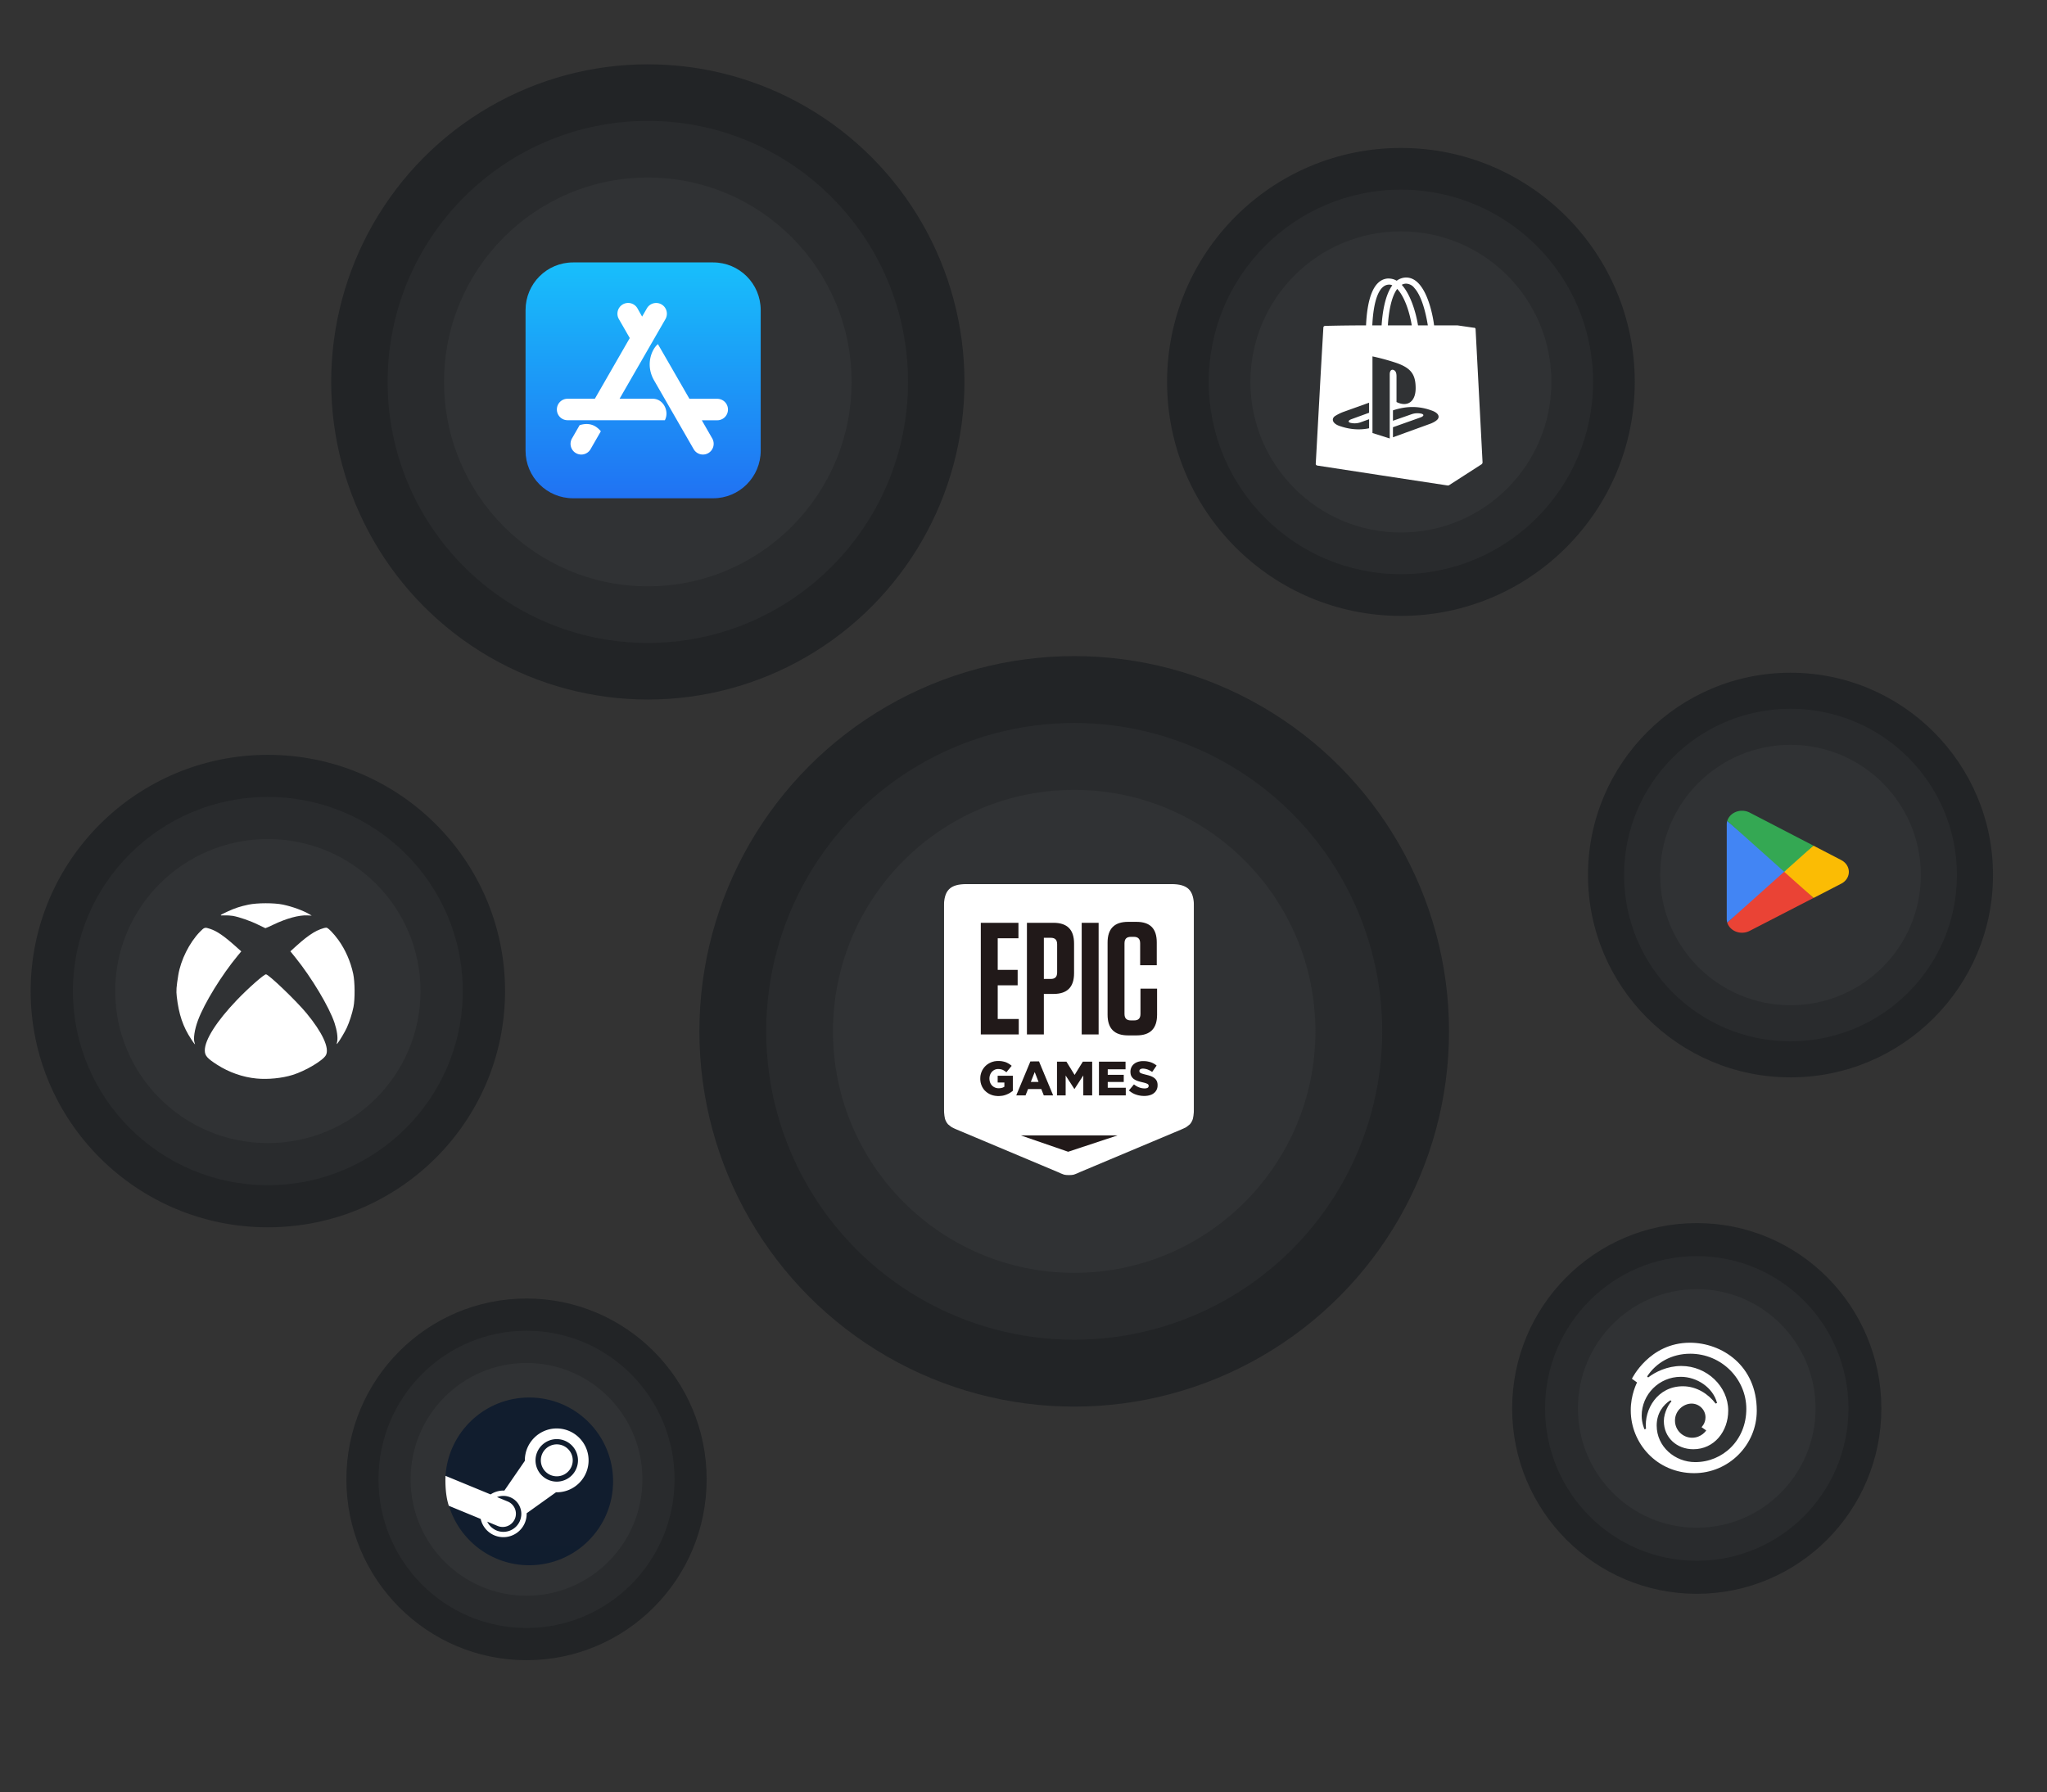 <?xml version="1.0" encoding="UTF-8"?> <svg xmlns="http://www.w3.org/2000/svg" width="635" height="556" fill="none"><rect width="100%" height="100%" fill="#333333" stroke="none"/><g clip-path="url(#a)"><ellipse cx="83.093" cy="307.5" rx="73.581" ry="73.295" fill="#222426"></ellipse><ellipse cx="83.092" cy="307.5" rx="60.467" ry="60.233" fill="#292B2D"></ellipse><ellipse cx="83.092" cy="307.5" rx="47.354" ry="47.17" fill="#303234"></ellipse><g clip-path="url(#b)"><path d="M79.607 334.637c-4.258-.402-8.568-1.909-12.27-4.29-3.103-1.994-3.803-2.815-3.803-4.451 0-3.287 3.668-9.046 9.943-15.609 3.564-3.728 8.528-8.096 9.064-7.979 1.044.23 9.389 8.251 12.513 12.028 4.94 5.969 7.21 10.859 6.056 13.038-.877 1.657-6.319 4.895-10.316 6.139-3.295 1.025-7.623 1.46-11.187 1.124Zm-20.264-12.159c-2.578-3.898-3.881-7.735-4.51-13.286-.207-1.832-.134-2.88.471-6.642.754-4.685 3.463-10.11 6.72-13.446 1.386-1.418 1.51-1.456 3.2-.892 2.049.683 4.24 2.175 7.637 5.203l1.985 1.769-1.085 1.31c-5.029 6.083-10.336 14.711-12.333 20.048-1.086 2.899-1.523 5.811-1.054 7.023.315.819.026.514-1.034-1.085l.003-.002Zm45.256.663c.255-1.225-.068-3.475-.822-5.745-1.635-4.916-7.1-14.06-12.12-20.277l-1.58-1.957 1.71-1.547c2.232-2.019 3.781-3.228 5.454-4.256 1.319-.81 3.204-1.527 4.014-1.527.5 0 2.259 1.804 3.679 3.766 2.199 3.039 3.816 6.729 4.636 10.565.53 2.482.574 7.787.086 10.262-.405 2.03-1.253 4.662-2.075 6.448-.623 1.338-2.159 3.936-2.833 4.782-.347.435-.347.434-.154-.504l.005-.01Zm-24.536-36.237c-2.317-1.158-5.89-2.402-7.863-2.738-.69-.117-1.87-.183-2.62-.145-1.63.081-1.557-.003 1.055-1.219 2.171-1.011 3.983-1.605 6.443-2.114 2.765-.573 7.965-.579 10.687-.014 2.939.611 6.4 1.88 8.35 3.064l.581.35-1.33-.066c-2.644-.131-6.496.921-10.633 2.904-1.248.599-2.332 1.076-2.412 1.064-.079-.016-1.096-.504-2.26-1.086h.002Z" fill="#fff"></path></g><ellipse cx="333.227" cy="320.001" rx="116.271" ry="116.431" fill="#222426"></ellipse><ellipse cx="333.228" cy="320.001" rx="95.55" ry="95.681" fill="#292B2D"></ellipse><ellipse cx="333.227" cy="320.001" rx="74.828" ry="74.931" fill="#303234"></ellipse><g clip-path="url(#c)"><mask id="d" style="mask-type:luminance" maskUnits="userSpaceOnUse" x="259" y="256" width="145" height="127"><path d="M259.482 256.035h143.837v126.858H259.482V256.035Z" fill="#fff"></path></mask><g mask="url(#d)"><path fill-rule="evenodd" clip-rule="evenodd" d="M363.338 274.312h-63.483c-5.145 0-7.044 1.906-7.044 7.073v62.343c0 .585.023 1.128.075 1.631.117 1.128.139 2.221 1.184 3.465.102.122 1.169.918 1.169.918.574.283.966.491 1.613.752l31.26 13.145c1.622.746 2.301 1.037 3.48 1.014H331.601c1.179.023 1.857-.268 3.48-1.014l31.26-13.145c.647-.261 1.039-.469 1.613-.752 0 0 1.067-.796 1.169-.918 1.045-1.244 1.067-2.337 1.184-3.465.052-.503.075-1.046.075-1.631v-62.343c0-5.167-1.899-7.073-7.044-7.073Z" fill="#fff"></path><path d="m359.087 336.99-.015.144-.014.158-.029.144-.043.143-.027.13-.043.144-.058.129-.057.115-.056.13-.072.115-.072.115-.085.115-.072.115-.085.1-.1.101-.085.086-.115.101-.099.086-.115.087-.114.071-.113.086-.129.072-.128.057-.129.072-.143.058-.142.057-.143.043-.142.044-.129.043-.142.029-.129.028-.128.029-.143.029-.143.014-.128.015-.143.014-.157.014-.142.015h-.599l-.143-.015h-.156l-.143-.014-.143-.014-.157-.015-.142-.029-.143-.014-.143-.029-.143-.028-.142-.029-.142-.029-.144-.043-.128-.029-.142-.043-.143-.043-.129-.058-.142-.043-.128-.043-.143-.057-.129-.058-.128-.058-.128-.071-.129-.057-.128-.072-.114-.072-.129-.072-.113-.072-.115-.072-.114-.086-.114-.086-.114-.086-.114-.087-.1-.086-.114-.101.086-.115.099-.1.086-.116.1-.115.086-.1.085-.115.1-.115.085-.101.101-.115.085-.101.1-.115.085-.115.086-.1.1-.115.085-.116.1-.1.086-.115.114.086.128.087.114.086.129.086.114.072.128.086.114.072.129.058.114.072.128.057.129.058.128.057.128.043.129.058.142.043.143.043.128.043.143.029.143.029.142.028.157.015.143.029h.143l.156.014h.314l.157-.014.143-.029.128-.029.128-.029.115-.043.099-.057.115-.087.085-.1.057-.115.044-.13.014-.144v-.028l-.014-.173-.058-.144-.072-.1-.099-.087-.115-.086-.114-.057-.128-.058-.143-.058-.171-.071-.099-.029-.114-.029-.129-.043-.128-.029-.143-.043-.143-.029-.157-.043-.142-.029-.157-.043-.142-.028-.144-.044-.142-.028-.143-.044-.128-.043-.143-.028-.128-.044-.128-.043-.129-.043-.157-.057-.142-.058-.143-.057-.143-.058-.128-.072-.143-.072-.114-.072-.128-.072-.114-.086-.115-.072-.099-.086-.1-.101-.1-.1-.086-.101-.085-.101-.072-.1-.07-.115-.072-.13-.057-.099-.043-.116-.042-.129-.043-.115-.029-.144-.029-.129-.014-.144-.014-.144-.015-.158V332.389l.015-.144.014-.129.014-.144.029-.129.029-.13.043-.129.028-.13.057-.129.057-.129.057-.13.071-.129.072-.13.085-.115.086-.115.099-.115.101-.1.099-.116.115-.1.099-.072.115-.086.114-.087.113-.072.129-.071.128-.058.128-.072.129-.057.143-.044.142-.057.129-.043.114-.029.128-.029.129-.028.142-.029.129-.029.142-.014.143-.015.143-.014.142-.014h.614l.157.014.156.014h.143l.157.015.143.028.156.015.143.029.129.028.142.029.143.029.128.029.143.043.128.043.129.029.143.057.128.043.128.058.128.057.143.058.128.072.114.057.129.072.128.072.114.072.129.086.114.072.115.086.113.087.114.086-.085.115-.072.115-.085.115-.086.115-.085.13-.072.115-.086.115-.085.115-.071.115-.086.115-.085.115-.072.115-.085.129-.086.115-.085.115-.072.115-.085.115-.115-.086-.128-.072-.114-.072-.114-.086-.128-.057-.115-.072-.128-.058-.114-.057-.129-.058-.114-.057-.128-.044-.114-.057-.157-.043-.143-.043-.142-.043-.143-.029-.143-.029-.142-.029-.142-.014-.144-.015-.128-.014h-.313l-.157.029-.144.029-.128.028-.113.058-.101.057-.128.115-.086.13-.056.129-.015.144v.029l.015.187.07.158.058.086.099.101.129.072.114.072.142.057.158.058.171.057.114.029.114.043.129.029.128.043.142.029.158.043.157.043.156.043.157.029.142.043.157.043.144.029.142.043.143.043.128.043.143.044.128.043.128.043.158.057.142.072.143.057.142.072.129.072.128.072.114.072.114.086.114.072.114.1.115.101.099.115.1.101.086.115.086.129.07.115.072.13.057.115.043.129.042.13.029.129.029.144.028.144.015.143.014.159v.345l-.014.158Zm-10.004 2.875h-8.174V329.398h8.245V331.771h-5.521V333.482H348.598V335.71H343.633V337.493H349.226v2.372h-.143Zm-10.422 0H336.05V333.676l-.071.115-.085.13-.072.115-.085.115-.072.129-.086.116-.07.115-.072.13-.085.115-.072.115-.086.115-.071.13-.086.115-.07.115-.072.13-.086.116-.071.115-.086.129-.071.115-.086.115-.07.13-.072.116-.086.115-.071.129-.086.116-.07.115-.086.115-.072.129-.071.116-.086.115-.071.13-.086.115-.071.115-.085.13-.072.115h-.057l-.085-.129-.072-.116-.085-.13-.072-.115-.085-.129-.072-.116-.085-.129-.072-.116-.085-.129-.071-.115-.086-.13-.071-.115-.086-.13-.072-.115-.085-.13-.071-.115-.085-.129-.086-.115-.072-.131-.085-.115-.072-.129-.085-.115-.072-.13-.085-.115-.071-.13-.086-.115-.071-.129-.086-.116-.071-.13-.086-.115-.072-.129-.085-.115-.071-.13-.085-.115v6.16H327.891V329.398H330.816l.07.115.072.129.085.115.072.129.071.115.071.13.072.114.085.129.072.115.071.115.071.129.072.115.085.129.072.115.071.129.071.115.086.115.072.129.07.115.072.129.071.115.086.129.071.115.071.129.072.114.071.115.086.13.071.115.071.129.072.115.07.129.087.115.071.128.071.116.072-.116.071-.128.085-.115.072-.129.071-.115.071-.129.086-.115.071-.13.072-.115.071-.114.086-.129.07-.115.072-.129.072-.115.085-.129.071-.115.072-.129.071-.115.072-.115.085-.129.071-.115.072-.129.071-.115.086-.129.071-.115.071-.115.072-.129.085-.114.072-.13.07-.115.072-.129.086-.115.071-.129.071-.115H338.803V339.865h-.142Zm-16.551-4.313-.043-.13-.056-.144-.058-.13-.043-.13-.056-.129-.057-.144-.044-.13-.057-.13-.056-.129-.043-.13-.058-.144-.042-.13-.057-.13-.057-.129-.043-.13-.057-.144-.057-.13-.043-.129-.057-.13-.057-.144-.043-.131-.057-.129-.057.129-.042.131-.058.144-.057.13-.042.129-.058.13-.057.144-.056.13-.044.129-.057.13-.057.13-.042.144-.058.13-.057.129-.043.13-.056.13-.058.144-.057.129-.042.13-.057.13-.058.144-.043.13-.056.129H322.167l-.057-.129Zm4.48 4.313H323.793l-.056-.129-.043-.13-.058-.129-.057-.144-.042-.129-.057-.129-.058-.129-.042-.13-.057-.129-.057-.13-.043-.129-.057-.144-.057-.129-.043-.13-.058-.129H318.915l-.057.129-.043.13-.057.129-.057.144-.042.129-.058.13-.057.129-.043.13-.056.129-.058.129-.043.129-.056.144-.058.129-.043.13-.057.129H315.249l.057-.129.057-.13.057-.129.057-.144.043-.129.057-.129.058-.129.056-.13.057-.129.058-.144.056-.13.057-.129.043-.129.058-.13.056-.129.057-.144.058-.129.056-.13.058-.129.057-.13.043-.129.056-.144.058-.129.057-.13.056-.129.058-.13.057-.129.057-.144.043-.129.057-.13.057-.129.057-.129.057-.13.057-.144.057-.129.057-.129.043-.13.057-.129.057-.13.057-.144.058-.129.056-.129.057-.13.058-.129.043-.13.056-.128.057-.144.058-.129.056-.13.057-.129.058-.13.056-.129.043-.144.057-.129.058-.13.056-.129.058-.13.057-.129.056-.144.058-.129.043-.13.057-.129.056-.13.058-.129.057-.144.056-.129.058-.13.057-.129.042-.129.058-.13.057-.144.057-.129.057-.13.057-.129.057-.129.057-.13.043-.144.057-.129.057-.129.057-.13H322.31l.057.13.057.129.057.129.057.144.043.13.057.129.057.129.057.13.058.129.056.144.057.13.058.129.042.129.057.13.058.129.057.144.056.129.058.13.057.129.056.13.043.129.058.144.056.129.057.13.058.129.057.13.056.129.058.144.043.129.056.13.057.129.058.13.057.129.057.144.057.128.057.13.042.129.058.13.057.129.057.129.057.144.057.13.058.129.056.13.043.129.057.129.057.144.057.13.057.129.058.129.056.13.058.129.042.144.057.129.057.13.058.129.056.13.057.129.058.144.057.129.042.13.057.129.058.13.056.129.057.144.058.129.057.13.056.129.044.129.057.13.056.144.058.129.057.13.056.129.058.129.057.129.043.144.056.129.058.13.057.129h-.142Zm-12.497-1.336-.114.086-.1.072-.115.086-.113.072-.114.086-.115.072-.114.072-.129.072-.128.072-.128.072-.129.056-.128.072-.142.058-.128.057-.144.058-.128.057-.128.044-.129.043-.128.043-.142.043-.128.043-.144.029-.128.029-.142.028-.144.029-.142.015-.157.014-.142.014-.157.015-.143.014-.157.014h-.614l-.142-.014-.157-.014-.142-.015-.143-.014-.143-.014-.143-.029-.142-.029-.128-.029-.143-.028-.128-.044-.143-.028-.129-.044-.128-.057-.128-.043-.142-.058-.129-.057-.129-.058-.128-.057-.129-.072-.113-.071-.129-.072-.114-.072-.114-.072-.114-.086-.114-.086-.114-.087-.1-.086-.1-.086-.1-.101-.1-.086-.1-.101-.099-.101-.086-.1-.086-.115-.086-.101-.071-.115-.085-.115-.072-.115-.071-.115-.071-.13-.072-.115-.056-.129-.058-.129-.057-.13-.056-.129-.043-.115-.058-.13-.028-.129-.043-.13-.028-.143-.043-.13-.029-.144-.014-.129-.029-.144-.014-.129-.015-.144-.013-.144-.014-.144v-.474l.014-.158v-.144l.013-.144.015-.158.029-.143.014-.144.028-.129.043-.144.029-.144.042-.129.043-.144.043-.13.058-.143.056-.13.057-.129.058-.13.056-.129.072-.13.071-.115.071-.115.072-.115.071-.115.085-.115.086-.115.086-.115.086-.101.099-.1.086-.101.1-.1.1-.101.099-.086.115-.101.099-.086.114-.087.115-.072.114-.086.114-.072.114-.072.128-.072.129-.071.128-.072.128-.058.129-.057.143-.072.113-.043.143-.044.129-.057.128-.029.128-.043.143-.029.128-.043.143-.029.142-.014.143-.029.143-.014.142-.014.143-.015.143-.014h.613l.158.014.156.015h.143l.142.014.157.029.129.014.142.029.143.029.129.028.128.029.128.029.129.043.128.029.114.043.129.043.128.057.128.058.129.058.128.071.128.058.115.072.128.072.114.072.129.072.113.086.114.072.115.086.114.086.114.101.114.086-.086.115-.099.101-.086.115-.1.115-.086.115-.085.101-.1.115-.085.115-.086.101-.1.115-.086.115-.099.115-.086.1-.085.115-.101.115-.085.115-.1.101-.085.115-.115-.086-.114-.101-.114-.072-.114-.086-.114-.072-.114-.072-.114-.072-.128-.072-.115-.057-.114-.058-.114-.043-.129-.043-.128-.043-.129-.029-.142-.029-.142-.028-.143-.015-.157-.014-.157-.014h-.299l-.143.014-.129.014-.142.029-.128.029-.129.043-.128.043-.129.058-.128.057-.114.072-.114.072-.115.072-.099.086-.1.086-.1.087-.086.1-.099.101-.086.115-.071.101-.072.115-.07.129-.072.115-.057.13-.043.129-.057.129-.043.144-.029.143-.028.13-.029.158-.014.144-.014.143V334.804l.014.144.014.129.014.144.029.13.029.129.028.129.043.13.043.115.057.144.057.129.071.13.072.115.071.115.085.115.086.1.1.101.086.101.099.086.115.086.114.087.113.071.115.072.128.058.128.057.129.058.143.043.142.043.143.029.143.029.142.014.157.014h.328l.158-.014.156-.014.143-.015.142-.029.143-.028.143-.043.128-.029.128-.058.115-.057.128-.058.1-.057.114-.072V335.868H309.485v-2.098H314.193V338.442l-.1.087ZM309.504 305.716h6.182v-4.8h-6.182v-9.798h6.428v-4.799h-11.678v34.638h11.776v-4.8h-6.526v-10.441ZM353.786 306.755v7.819c0 1.386-.638 2.029-1.962 2.029h-.982c-1.374 0-2.012-.643-2.012-2.029v-21.872c0-1.386.638-2.029 2.012-2.029h.883c1.325 0 1.963.643 1.963 2.029v6.78h5.152v-7.077c0-4.305-2.061-6.383-6.329-6.383h-2.552c-4.268 0-6.379 2.127-6.379 6.433v22.366c0 4.306 2.111 6.433 6.379 6.433h2.601c4.269 0 6.378-2.127 6.378-6.433v-8.066h-5.152ZM335.555 320.957h5.25v-34.638h-5.25v34.638ZM327.936 301.708c0 1.386-.637 2.029-1.962 2.029h-2.16V290.97h2.16c1.325 0 1.962.643 1.962 2.029v8.709Zm-1.129-15.389h-8.243v34.638h5.25v-12.569h2.993c4.269 0 6.379-2.128 6.379-6.432v-9.204c0-4.306-2.11-6.433-6.379-6.433Z" fill="#211919"></path><path fill-rule="evenodd" clip-rule="evenodd" d="M316.641 352.276h30.054l-15.34 5.078-14.714-5.078Z" fill="#211919"></path></g></g><ellipse cx="163.329" cy="459" rx="55.88" ry="56.111" fill="#222426"></ellipse><ellipse cx="163.329" cy="459" rx="45.921" ry="46.111" fill="#292B2D"></ellipse><ellipse cx="163.329" cy="459" rx="35.962" ry="36.111" fill="#303234"></ellipse><g clip-path="url(#e)"><path d="M139.236 467.111c3.215 10.722 13.161 18.54 24.929 18.54 14.372 0 26.024-11.651 26.024-26.024 0-14.372-11.652-26.023-26.024-26.023-13.791 0-25.076 10.729-25.968 24.294 1.687 2.828 2.342 4.577 1.037 9.213h.002Z" fill="url(#f)"></path><path d="m162.823 453.109.003.129-6.368 9.251a7.124 7.124 0 0 0-3.048.538 6.596 6.596 0 0 0-1.218.651l-13.984-5.764s-.324 5.324 1.025 9.291l9.885 4.079a7.186 7.186 0 0 0 4.263 5.099 7.224 7.224 0 0 0 9.993-6.862l9.102-6.51.224.004c5.453 0 9.885-4.445 9.885-9.906 0-5.46-4.424-9.889-9.885-9.9-5.45 0-9.885 4.44-9.885 9.9h.008Zm-1.529 18.746a5.566 5.566 0 0 1-7.281 3.004 5.567 5.567 0 0 1-2.866-2.734l3.218 1.333a4.107 4.107 0 0 0 3.139.005 4.11 4.11 0 0 0 2.228-5.357 4.109 4.109 0 0 0-2.214-2.227l-3.335-1.378a5.533 5.533 0 0 1 4.107.062 5.504 5.504 0 0 1 3.006 3.025 5.551 5.551 0 0 1-.008 4.267m11.421-12.146a6.604 6.604 0 0 1-6.586-6.598 6.6 6.6 0 0 1 6.586-6.596 6.602 6.602 0 0 1 6.587 6.596 6.6 6.6 0 0 1-6.587 6.598Zm-4.935-6.609a4.952 4.952 0 0 1 4.945-4.956 4.955 4.955 0 0 1 3.499 8.458 4.95 4.95 0 0 1-3.499 1.454 4.952 4.952 0 0 1-4.945-4.956Z" fill="#fff"></path></g><ellipse cx="555.433" cy="271.501" rx="62.821" ry="62.774" fill="#222426"></ellipse><ellipse cx="555.432" cy="271.501" rx="51.625" ry="51.587" fill="#292B2D"></ellipse><ellipse cx="555.433" cy="271.501" rx="40.43" ry="40.399" fill="#303234"></ellipse><g clip-path="url(#g)"><path d="m553.343 269.629-17.531 16.633a4.203 4.203 0 0 0 1.035 1.703 4.77 4.77 0 0 0 1.756 1.118 5.2 5.2 0 0 0 4.172-.266l19.725-10.174-9.157-9.014Z" fill="#EA4335"></path><path d="m571.069 266.801-8.53-4.424-9.601 7.63 9.64 8.612 8.464-4.377a4.484 4.484 0 0 0 1.817-1.546 3.91 3.91 0 0 0 .67-2.174 3.91 3.91 0 0 0-.67-2.175 4.5 4.5 0 0 0-1.817-1.546h.027Z" fill="#FBBC04"></path><path d="M535.811 254.699a3.73 3.73 0 0 0-.157 1.089v29.385c.001.367.054.733.157 1.088l18.131-16.207-18.131-15.355Z" fill="#4285F4"></path><path d="m553.473 270.481 9.066-8.104-19.699-10.221a5.25 5.25 0 0 0-2.442-.603 5.087 5.087 0 0 0-2.875.869c-.828.566-1.428 1.362-1.711 2.266l17.661 15.793Z" fill="#34A853"></path></g><ellipse cx="526.35" cy="437" rx="57.268" ry="57.514" fill="#222426"></ellipse><ellipse cx="526.351" cy="437" rx="47.062" ry="47.264" fill="#292B2D"></ellipse><ellipse cx="526.35" cy="437" rx="36.856" ry="37.014" fill="#303234"></ellipse><g clip-path="url(#h)"><path d="M524.203 416.607c-12.551 0-17.968 11.183-17.968 11.183l1.594 1.143s-2.006 3.82-1.951 8.72c0 10.002 7.954 19.425 19.663 19.425 10.638 0 19.425-8.667 19.425-19.4 0-13.999-10.845-21.071-20.763-21.071Zm.109 3.413c9.806 0 17.415 7.91 17.415 17.106 0 9.748-7.324 16.527-15.859 16.527-6.281 0-11.948-4.788-11.948-11.353 0-3.792 2.013-6.436 4.27-7.845l.33.359c-.618.483-2.378 3.314-2.378 6.097 0 5.165 4.046 8.743 9.145 8.743 6.494 0 10.825-5.545 10.825-11.983 0-7.491-6.605-13.85-14.554-13.85-4.397 0-8.128 1.892-10.272 3.563l-.334-.302c2.805-4.33 7.663-7.062 13.36-7.062Zm-2.926 7.166c5.073 0 10.025 3.359 11.261 8.127l-.449.171c-2.22-2.934-5.857-5.366-10.152-5.366-7.902 0-12.053 7.189-11.444 13.192l-.465.171s-.873-1.928-.873-4.214c0-6.62 5.431-12.081 12.122-12.081Zm3.353 8.308c2.401 0 4.322 1.949 4.322 4.262 0 1.914-1.228 3.048-1.228 3.048l1.454 1.018s-1.442 2.266-4.385 2.266c-2.816 0-5.306-2.275-5.306-5.334 0-3.152 2.709-5.26 5.143-5.26Z" fill="#fff"></path></g><ellipse cx="200.96" cy="118.5" rx="98.223" ry="98.545" fill="#222426"></ellipse><ellipse cx="200.958" cy="118.5" rx="80.718" ry="80.983" fill="#292B2D"></ellipse><ellipse cx="200.959" cy="118.5" rx="63.213" ry="63.42" fill="#303234"></ellipse><g clip-path="url(#i)"><path d="M221.236 81.424h-43.471c-8.142 0-14.734 6.613-14.734 14.782v43.622c0 8.16 6.592 14.773 14.734 14.773h43.48c8.133 0 14.734-6.613 14.734-14.782V96.206c-.01-8.169-6.601-14.782-14.743-14.782Z" fill="url(#j)"></path><path d="m199.19 98.237 1.477-2.561a3.317 3.317 0 0 1 4.54-1.226c1.596.915 2.134 2.954 1.222 4.555l-14.232 24.716h10.294c3.336 0 5.205 3.933 3.756 6.659h-30.178a3.313 3.313 0 0 1-3.319-3.33 3.312 3.312 0 0 1 3.319-3.329h8.461l10.831-18.834-3.383-5.891a3.345 3.345 0 0 1 1.222-4.555 3.32 3.32 0 0 1 4.54 1.225l1.45 2.57Zm-12.801 35.573-3.191 5.552a3.316 3.316 0 0 1-4.54 1.226c-1.596-.915-2.133-2.955-1.222-4.555l2.371-4.117c2.68-.832 4.859-.192 6.582 1.894Zm27.48-10.071h8.634a3.313 3.313 0 0 1 3.319 3.329 3.313 3.313 0 0 1-3.319 3.33h-4.796l3.237 5.635a3.343 3.343 0 0 1-1.222 4.555 3.32 3.32 0 0 1-4.54-1.226c-5.452-9.485-9.546-16.584-12.263-21.313-2.781-4.811-.793-9.641 1.167-11.278 2.179 3.75 5.434 9.412 9.783 16.968Z" fill="#fff"></path></g><ellipse cx="434.577" cy="118.5" rx="72.54" ry="72.594" fill="#222426"></ellipse><ellipse cx="434.577" cy="118.5" rx="59.612" ry="59.656" fill="#292B2D"></ellipse><ellipse cx="434.576" cy="118.5" rx="46.684" ry="46.719" fill="#303234"></ellipse><g clip-path="url(#k)"><path fill-rule="evenodd" clip-rule="evenodd" d="M457.742 102.118a.445.445 0 0 0-.525-.423l-5.095-.74H444.873c-.42-3.33-1.68-8.93-4.097-12.154-1.313-1.797-2.889-2.695-4.569-2.695-1.051 0-2.101.37-2.942 1.004-.84-.529-1.891-.74-2.889-.688-4.832.476-6.303 7.61-6.618 14.533-4.202 0-8.456.053-12.658.159-.316 0-.578.211-.578.528-.105 1.955-.578 9.565-1.208 21.297-.683 12.418-1.051 19.183-1.156 20.979 0 .265.21.476.473.529l20.327 3.118 20.117 3.065c.158 0 .316 0 .473-.106l9.927-6.394c.316-.159.473-.476.421-.846l-2.154-41.166Zm-21.535-14.11c.998.053 1.943.528 2.521 1.321 2.469 2.695 3.677 8.403 4.202 11.626h-3.047c-.682-4.28-2.416-9.724-5.042-12.577.42-.264.945-.37 1.366-.37Zm-2.784 1.638c2.311 2.378 3.887 7.346 4.517 11.309h-7.406c.21-3.646.945-8.72 2.889-11.309Zm-8.719 38.419-5.515 2.008c-.946.37-1.104.845-.316 1.11a5.535 5.535 0 0 0 3.204-.159l2.627-.951v2.801l-.526.105c-2.731.476-5.567.212-8.246-.687-2.574-.739-3.047-2.272-1.838-3.17a13.74 13.74 0 0 1 2.941-1.427l7.669-2.748v3.118Zm5.935-39.74c.42-.053.893 0 1.261.211-2.417 3.33-3.099 9.143-3.309 12.419h-2.889c.367-7.821 2.101-12.366 4.937-12.63Zm.473 27.797v19.922l-5.358-1.691v-23.78a71.901 71.901 0 0 1 7.354 2.008c4.517 1.585 6.04 3.488 6.04 7.874 0 4.281-2.626 5.919-5.935 4.281v-7.927c0-.952-.158-1.797-1.051-2.061-.63-.159-1.05.423-1.05 1.374Zm14.864 13.951c-.63.793-2.206 1.374-2.206 1.374l-11.66 4.228v-3.118l8.614-3.065c.945-.37 1.103-.846.315-1.11a5.544 5.544 0 0 0-3.204.158l-5.725 2.009v-3.224l.315-.106a20.663 20.663 0 0 1 3.992-.845 16.776 16.776 0 0 1 7.406.898c2.521.793 2.784 2.008 2.153 2.801Z" fill="#fff"></path></g></g><defs><clipPath id="a"><path fill="#fff" d="M0 0h635v556H0z"></path></clipPath><clipPath id="b"><path fill="#fff" transform="translate(54.68 279.924)" d="M0 0h55.368v55.153H0z"></path></clipPath><clipPath id="c"><path fill="#fff" transform="translate(292.811 274.312)" d="M0 0h77.572v90.342H0z"></path></clipPath><clipPath id="e"><path fill="#fff" transform="translate(137.768 433.197)" d="M0 0h52.861v52.861H0z"></path></clipPath><clipPath id="g"><path fill="#fff" transform="translate(535.654 251.553)" d="M0 0h37.874v37.846H0z"></path></clipPath><clipPath id="h"><path fill="#fff" transform="translate(505.65 416.607)" d="M0 0h39.35v40.599H0z"></path></clipPath><clipPath id="i"><path fill="#fff" transform="translate(163.031 81.424)" d="M0 0h72.938v73.177H0z"></path></clipPath><clipPath id="k"><path fill="#fff" transform="translate(408 86)" d="M0 0h52v65H0z"></path></clipPath><linearGradient id="f" x1="2737.77" y1="433.604" x2="2737.77" y2="5638.37" gradientUnits="userSpaceOnUse"><stop stop-color="#111D2E"></stop><stop offset=".212" stop-color="#051839"></stop><stop offset=".407" stop-color="#0A1B48"></stop><stop offset=".581" stop-color="#132E62"></stop><stop offset=".738" stop-color="#144B7E"></stop><stop offset=".873" stop-color="#136497"></stop><stop offset="1" stop-color="#1387B8"></stop></linearGradient><linearGradient id="j" x1="199.505" y1="81.424" x2="199.505" y2="154.601" gradientUnits="userSpaceOnUse"><stop stop-color="#18BFFB"></stop><stop offset="1" stop-color="#2072F3"></stop></linearGradient></defs></svg> 